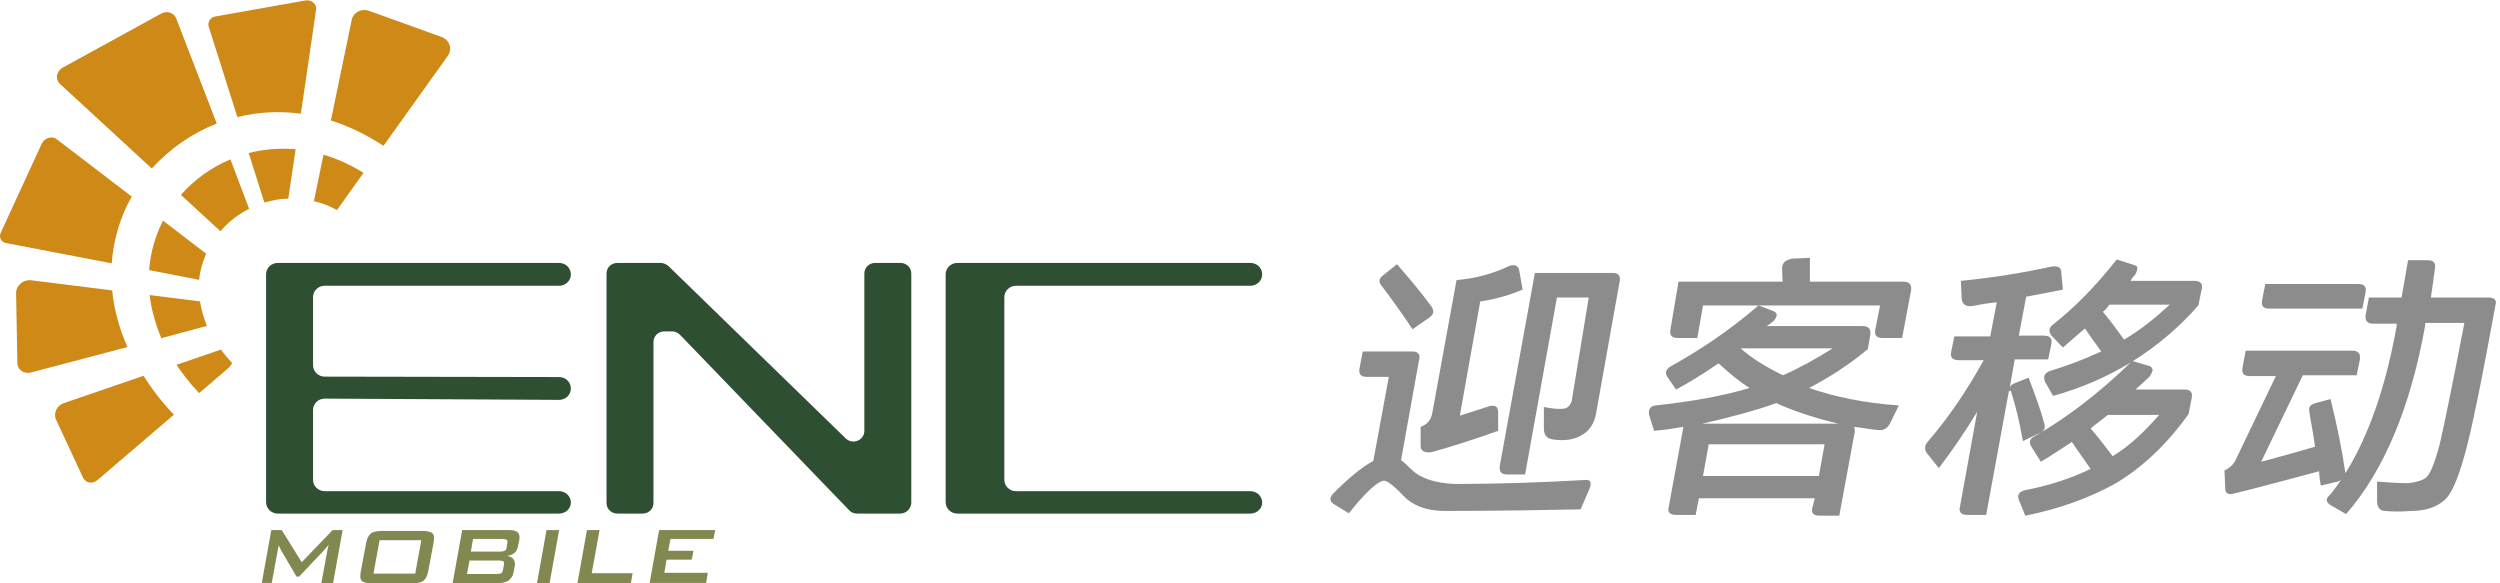 <svg width="240" height="56" viewBox="0 0 240 56" fill="none" xmlns="http://www.w3.org/2000/svg">
<path d="M53.676 49.304H26.671C26.045 49.304 25.544 48.817 25.544 48.209V26.336C25.544 25.727 26.045 25.241 26.671 25.241H53.676C54.303 25.241 54.803 25.727 54.803 26.336C54.803 26.945 54.303 27.432 53.676 27.432H31.179C30.553 27.432 30.052 27.919 30.052 28.527V35.061C30.052 35.669 30.553 36.156 31.179 36.156L53.676 36.197C54.303 36.197 54.803 36.684 54.803 37.293C54.803 37.901 54.303 38.388 53.676 38.388L31.179 38.267C30.553 38.267 30.052 38.754 30.052 39.362V46.058C30.052 46.667 30.553 47.154 31.179 47.154H53.676C54.303 47.154 54.803 47.641 54.803 48.249C54.803 48.817 54.303 49.304 53.676 49.304Z" fill="#2F4F32"/>
<path d="M86.4 49.304H82.268C81.976 49.304 81.683 49.182 81.516 48.98L65.28 32.139C65.071 31.936 64.821 31.814 64.529 31.814H63.777C63.193 31.814 62.734 32.261 62.734 32.829V48.29C62.734 48.858 62.275 49.304 61.69 49.304H59.27C58.685 49.304 58.226 48.858 58.226 48.29V26.255C58.226 25.687 58.685 25.241 59.27 25.241H63.402C63.694 25.241 63.944 25.362 64.153 25.524L81.183 42.081C81.85 42.73 82.977 42.284 82.977 41.351V26.255C82.977 25.687 83.436 25.241 84.021 25.241H86.442C87.026 25.241 87.485 25.687 87.485 26.255V48.29C87.444 48.858 86.984 49.304 86.4 49.304Z" fill="#2F4F32"/>
<path d="M120.042 49.304H91.909C91.284 49.304 90.783 48.817 90.783 48.209V26.336C90.783 25.727 91.284 25.241 91.909 25.241H120.042C120.668 25.241 121.169 25.727 121.169 26.336C121.169 26.945 120.668 27.432 120.042 27.432H97.544C96.918 27.432 96.417 27.919 96.417 28.527V36.197V46.058C96.417 46.667 96.918 47.154 97.544 47.154H120.042C120.668 47.154 121.169 47.641 121.169 48.249C121.169 48.817 120.668 49.304 120.042 49.304Z" fill="#2F4F32"/>
<path d="M25.127 56L26.045 50.887H27.047L28.967 53.971L31.93 50.887H32.89L31.972 56H30.845L31.43 52.835C31.43 52.754 31.471 52.713 31.471 52.591C31.513 52.51 31.513 52.388 31.555 52.267C31.471 52.388 31.388 52.51 31.304 52.591C31.221 52.672 31.179 52.754 31.137 52.794L28.716 55.351H28.466L26.963 52.794C26.922 52.713 26.88 52.591 26.838 52.51C26.797 52.429 26.755 52.348 26.755 52.267C26.755 52.388 26.755 52.47 26.713 52.551C26.713 52.632 26.671 52.713 26.671 52.794L26.087 55.959H25.127V56Z" fill="#838851"/>
<path d="M35.144 52.145C35.228 51.699 35.395 51.374 35.603 51.212C35.812 51.049 36.188 50.968 36.689 50.968H40.529C41.029 50.968 41.364 51.049 41.53 51.212C41.697 51.374 41.697 51.699 41.614 52.145L41.113 54.823C41.029 55.27 40.863 55.594 40.654 55.756C40.445 55.919 40.069 56 39.569 56H35.729C35.228 56 34.894 55.919 34.727 55.756C34.56 55.594 34.56 55.27 34.644 54.823L35.144 52.145ZM35.854 55.067H39.861L40.445 51.861H36.438L35.854 55.067Z" fill="#838851"/>
<path d="M43.45 56L44.369 50.887H48.877C49.294 50.887 49.586 50.968 49.711 51.13C49.878 51.293 49.92 51.536 49.837 51.901L49.711 52.51C49.67 52.754 49.544 52.956 49.377 53.078C49.21 53.241 48.96 53.322 48.668 53.362C48.96 53.403 49.169 53.525 49.294 53.687C49.419 53.849 49.461 54.093 49.419 54.336L49.294 54.986C49.252 55.31 49.044 55.554 48.793 55.757C48.501 55.919 48.125 56 47.583 56H43.45ZM47.833 53.809H45.078L44.828 55.107H47.624C47.875 55.107 48 55.067 48.125 55.026C48.209 54.945 48.292 54.823 48.292 54.661L48.376 54.255C48.417 54.093 48.376 53.971 48.334 53.89C48.25 53.849 48.084 53.809 47.833 53.809ZM48.209 51.739H45.412L45.203 52.956H48C48.209 52.956 48.376 52.916 48.459 52.875C48.543 52.835 48.626 52.713 48.626 52.591L48.71 52.104C48.751 51.983 48.71 51.861 48.626 51.82C48.584 51.78 48.417 51.739 48.209 51.739Z" fill="#838851"/>
<path d="M51.548 56L52.466 50.887H53.676L52.758 56H51.548Z" fill="#838851"/>
<path d="M55.43 56L56.348 50.887H57.558L56.807 55.026H60.73L60.563 56H55.43Z" fill="#838851"/>
<path d="M62.358 56L63.276 50.887H68.661L68.494 51.739H64.362L64.153 52.875H66.574L66.407 53.727H63.986L63.777 54.986H67.951L67.784 55.959H62.358V56Z" fill="#838851"/>
<path d="M30.136 19.316C30.887 19.478 31.638 19.762 32.348 20.168L34.894 16.597C33.6 15.786 32.306 15.217 31.054 14.852L30.136 19.316Z" fill="#CE8917"/>
<path d="M42.449 3.571L35.353 1.014C34.644 0.812 33.892 1.217 33.767 1.907L31.764 11.565C33.433 12.093 35.144 12.904 36.814 14L42.991 5.357C43.45 4.707 43.158 3.855 42.449 3.571Z" fill="#CE8917"/>
<path d="M22.79 11.241C24.71 10.754 26.797 10.632 28.884 10.916L30.344 0.933C30.428 0.406 29.927 -0.041 29.343 0.041L20.661 1.583C20.202 1.664 19.91 2.11 20.035 2.557L22.79 11.241Z" fill="#CE8917"/>
<path d="M23.875 14.69L25.377 19.438C26.129 19.235 26.88 19.073 27.673 19.073L28.383 14.325C26.838 14.203 25.336 14.325 23.875 14.69Z" fill="#CE8917"/>
<path d="M20.786 11.849L16.904 1.785C16.696 1.217 15.986 1.014 15.444 1.339L6.052 6.493C5.426 6.817 5.301 7.629 5.76 8.035L14.567 16.151C16.278 14.284 18.407 12.783 20.786 11.849Z" fill="#CE8917"/>
<path d="M22.122 15.298C20.285 16.069 18.657 17.246 17.363 18.707L21.162 22.197C21.913 21.304 22.873 20.574 23.916 20.046L22.122 15.298Z" fill="#CE8917"/>
<path d="M12.647 18.87L5.426 13.351C5.009 13.026 4.257 13.229 4.007 13.797L0.083 22.319C-0.125 22.765 0.083 23.252 0.584 23.333L10.727 25.281C10.894 22.968 11.562 20.777 12.647 18.87Z" fill="#CE8917"/>
<path d="M19.116 26.864C19.2 25.971 19.45 25.159 19.784 24.348L15.652 21.183C14.901 22.643 14.442 24.226 14.316 25.93L19.116 26.864Z" fill="#CE8917"/>
<path d="M19.868 31.287C19.534 30.475 19.325 29.704 19.2 28.933L14.358 28.325C14.525 29.664 14.901 31.044 15.485 32.464L19.868 31.287Z" fill="#CE8917"/>
<path d="M10.769 27.878L2.963 26.904C2.254 26.823 1.544 27.391 1.544 28.122L1.67 34.858C1.67 35.507 2.337 35.954 3.005 35.751L12.23 33.316C11.437 31.49 10.936 29.664 10.769 27.878Z" fill="#CE8917"/>
<path d="M13.774 36.075L6.094 38.713C5.468 38.916 5.092 39.687 5.384 40.295L7.972 45.855C8.223 46.382 8.89 46.504 9.391 46.058L16.696 39.809C15.527 38.591 14.567 37.333 13.774 36.075Z" fill="#CE8917"/>
<path d="M21.203 33.559L16.946 35.02C17.53 35.913 18.24 36.806 19.075 37.699L19.116 37.739L21.913 35.345C22.08 35.182 22.205 35.02 22.289 34.858C21.871 34.411 21.537 34.006 21.203 33.559Z" fill="#CE8917"/>
<path d="M20.786 11.849L16.904 1.786C16.696 1.218 15.986 1.015 15.444 1.339L6.052 6.493C5.426 6.818 5.301 7.629 5.76 8.035L14.567 16.151C16.278 14.284 18.407 12.783 20.786 11.849Z" fill="#CE8917"/>
<path d="M136.225 34.579L134.502 44.176C134.815 44.404 135.129 44.709 135.52 45.09C136.382 45.928 137.792 46.385 139.672 46.461C143.981 46.461 148.133 46.308 152.129 46.08C152.677 46.004 152.834 46.308 152.599 46.918L151.737 48.898C147.977 48.974 143.589 49.05 138.654 49.05C136.93 49.05 135.599 48.517 134.737 47.603C133.718 46.537 133.092 46.08 132.778 46.156C132.152 46.308 131.055 47.299 129.488 49.279L128 48.365C127.686 48.136 127.608 47.832 127.921 47.451C129.488 45.851 130.82 44.785 131.838 44.252L133.327 36.178H131.212C130.663 36.178 130.428 35.95 130.506 35.417L130.82 33.741H135.599C136.147 33.741 136.382 34.046 136.225 34.579ZM132.622 27.419C132.308 27.039 132.387 26.734 132.778 26.429L134.11 25.363C135.364 26.81 136.46 28.105 137.401 29.4C137.714 29.857 137.636 30.161 137.244 30.466L135.599 31.609C134.502 29.933 133.483 28.562 132.622 27.419ZM139.829 26.886C141.631 26.734 143.354 26.277 144.921 25.515C145.47 25.363 145.783 25.515 145.861 26.049L146.175 27.8C144.921 28.334 143.589 28.714 142.101 28.943L140.142 39.911C141.083 39.606 142.023 39.301 142.963 38.997C143.589 38.844 143.824 39.073 143.824 39.606V41.358C141.474 42.196 139.359 42.881 137.401 43.414C136.695 43.49 136.382 43.262 136.382 42.805V40.977C137.009 40.748 137.322 40.367 137.479 39.758L139.829 26.886ZM149.465 28.562L146.41 45.547H144.686C144.138 45.547 143.903 45.318 143.981 44.709L147.35 26.201H154.792C155.341 26.201 155.576 26.429 155.497 26.962L153.225 39.682C153.069 40.596 152.599 41.358 151.894 41.739C151.189 42.196 150.248 42.348 149.152 42.196C148.525 42.119 148.212 41.815 148.212 41.129V39.073C149.387 39.301 150.092 39.301 150.405 39.149C150.64 38.997 150.797 38.768 150.875 38.54L152.52 28.562H149.465Z" fill="black" fill-opacity="0.45"/>
<path d="M174.221 47.832H163.096L162.783 49.431H160.903C160.354 49.431 160.041 49.203 160.198 48.669L161.608 40.977C160.668 41.129 159.806 41.282 158.788 41.358L158.318 39.834C158.239 39.301 158.396 38.996 158.944 38.92C162.47 38.539 165.447 38.006 167.954 37.245C166.857 36.559 165.917 35.721 164.977 34.884C163.645 35.798 162.313 36.635 160.903 37.397L160.119 36.255C159.806 35.874 159.884 35.493 160.354 35.188C163.096 33.665 165.995 31.761 168.815 29.324L170.225 29.857C170.617 30.009 170.696 30.314 170.304 30.771C170.069 30.999 169.834 31.151 169.599 31.304H178.843C179.391 31.304 179.626 31.608 179.548 32.142L179.313 33.513C177.59 34.96 175.709 36.178 173.672 37.245C176.101 38.083 178.921 38.692 182.29 38.92L181.428 40.672C181.193 41.129 180.802 41.358 180.253 41.282C179.47 41.205 178.686 41.053 177.981 40.977C178.06 41.129 178.06 41.282 178.06 41.434L176.571 49.507H174.691C174.143 49.507 173.829 49.279 173.986 48.746L174.221 47.832ZM161.138 27.039H182.76C183.308 27.039 183.543 27.343 183.465 27.876L182.603 32.446H180.723C180.175 32.446 179.94 32.218 180.018 31.685L180.488 29.324H163.488L162.94 32.446H161.06C160.511 32.446 160.276 32.218 160.354 31.685L161.138 27.039ZM163.41 40.672H176.493C174.534 40.215 172.654 39.606 171.009 38.92C170.852 38.844 170.696 38.768 170.539 38.692C168.424 39.453 166.073 40.063 163.41 40.672ZM175.161 42.652H164.037L163.488 45.699H174.613L175.161 42.652ZM175.944 33.437H167.092C168.11 34.35 169.442 35.188 171.166 36.026C172.732 35.341 174.378 34.427 175.944 33.437ZM171.087 25.744C171.087 25.211 171.401 24.982 172.027 24.83L173.751 24.754C173.751 25.668 173.751 26.506 173.751 27.191C173.751 27.648 173.437 27.953 172.889 28.029L171.166 28.181C171.166 27.343 171.087 26.506 171.087 25.744Z" fill="black" fill-opacity="0.45"/>
<path d="M192.866 37.473L190.672 49.431H188.871C188.244 49.431 188.009 49.127 188.166 48.593L189.811 39.53C188.714 41.358 187.46 43.186 186.129 44.937L185.032 43.566C184.719 43.186 184.719 42.805 185.11 42.348C187.147 39.987 188.871 37.397 190.437 34.579H188.087C187.46 34.579 187.225 34.35 187.304 33.817L187.617 32.294H191.064L191.691 29.019C190.829 29.095 190.046 29.247 189.184 29.4C188.636 29.4 188.401 29.171 188.322 28.714L188.244 26.962C191.299 26.658 194.198 26.201 196.94 25.591C197.566 25.515 197.88 25.668 197.88 26.125L198.037 27.8C196.94 28.029 195.686 28.257 194.511 28.486L193.806 32.218H196.156C196.783 32.218 197.018 32.446 196.94 32.98L196.626 34.503H193.414L192.944 37.169C193.023 37.016 193.179 36.864 193.414 36.788L194.746 36.255C195.373 37.93 195.921 39.377 196.235 40.596C196.391 41.053 196.235 41.358 195.921 41.51L194.198 42.348C193.884 40.52 193.493 38.92 193.023 37.473C192.866 37.626 192.866 37.549 192.866 37.473ZM203.129 46.385C200.7 47.755 197.801 48.822 194.433 49.507L193.806 47.984C193.649 47.527 193.806 47.222 194.354 47.07C196.705 46.613 198.82 45.928 200.7 45.014C200.073 44.1 199.447 43.262 198.898 42.424C197.88 43.109 196.94 43.719 195.921 44.328L195.06 42.957C194.746 42.5 194.825 42.119 195.295 41.891C198.507 40.063 201.64 37.626 204.696 34.655L206.262 35.112C206.576 35.188 206.654 35.417 206.654 35.569C206.576 35.798 206.497 35.95 206.341 36.178C205.871 36.635 205.401 37.016 205.009 37.397H209.709C210.258 37.397 210.493 37.626 210.414 38.159L210.101 39.758C207.907 42.805 205.557 44.937 203.129 46.385ZM197.096 31.151C199.133 29.552 201.17 27.496 203.207 24.906L204.852 25.439C205.166 25.515 205.244 25.668 205.166 25.896C205.087 26.125 205.087 26.277 204.852 26.506C204.696 26.658 204.617 26.81 204.539 26.962H210.649C211.198 26.962 211.511 27.191 211.355 27.8L211.041 29.324C207.281 33.589 202.58 36.483 197.096 38.006L196.313 36.635C196.156 36.178 196.235 35.874 196.705 35.645C198.428 35.112 200.073 34.503 201.719 33.741C201.17 32.98 200.622 32.218 200.152 31.532C199.447 32.142 198.742 32.751 198.037 33.36L196.94 32.218C196.626 31.761 196.705 31.456 197.096 31.151ZM207.281 39.834H202.345C201.797 40.291 201.249 40.672 200.7 41.129C201.484 42.043 202.189 42.957 202.815 43.795C204.46 42.805 205.871 41.434 207.281 39.834ZM208.299 29.247H202.502C202.267 29.552 202.11 29.781 201.875 29.933C202.659 30.847 203.285 31.761 203.912 32.599C205.479 31.685 206.889 30.542 208.299 29.247Z" fill="black" fill-opacity="0.45"/>
<path d="M215.585 33.665H225.848C226.396 33.665 226.631 33.97 226.553 34.503L226.239 36.026H221.069L217.073 44.328C218.484 43.947 220.207 43.49 222.244 42.881C222.087 41.662 221.852 40.596 221.696 39.53C221.617 39.073 221.774 38.844 222.322 38.692L223.732 38.311C224.359 40.825 224.829 43.186 225.143 45.318C225.221 45.775 224.986 46.004 224.438 46.232L222.792 46.613C222.714 46.08 222.636 45.699 222.636 45.242C219.737 46.004 216.995 46.765 214.488 47.375C213.94 47.527 213.626 47.375 213.626 46.918L213.548 45.166C214.018 44.937 214.41 44.633 214.645 44.1L218.484 36.102H215.977C215.428 36.102 215.193 35.874 215.272 35.341L215.585 33.665ZM217.465 27.267H226.396C226.944 27.267 227.179 27.496 227.101 28.029L226.788 29.628H217.857C217.308 29.628 217.073 29.4 217.152 28.867L217.465 27.267ZM239.557 29.324C238.461 35.341 237.599 39.758 236.894 42.576C236.189 45.394 235.484 47.222 234.779 47.908C233.995 48.669 232.898 49.05 231.488 49.05C230.47 49.127 229.686 49.127 228.981 49.05C228.433 49.05 228.198 48.669 228.198 48.06V46.232C229.216 46.308 230.235 46.385 231.175 46.385C231.88 46.308 232.507 46.156 232.898 45.851C233.29 45.547 233.76 44.404 234.23 42.576C234.622 40.901 235.405 37.092 236.58 30.999H232.82V31.228C231.41 39.149 228.825 45.242 225.221 49.355L223.654 48.441C223.262 48.136 223.262 47.832 223.732 47.451C226.709 43.719 228.825 38.311 230.078 31.304V31.075H227.806C227.258 31.075 227.023 30.771 227.101 30.238L227.414 28.562H230.548L231.175 24.982H233.055C233.603 24.982 233.838 25.211 233.76 25.744L233.368 28.562H238.852C239.479 28.562 239.714 28.79 239.557 29.324Z" fill="black" fill-opacity="0.45"/>
</svg>

